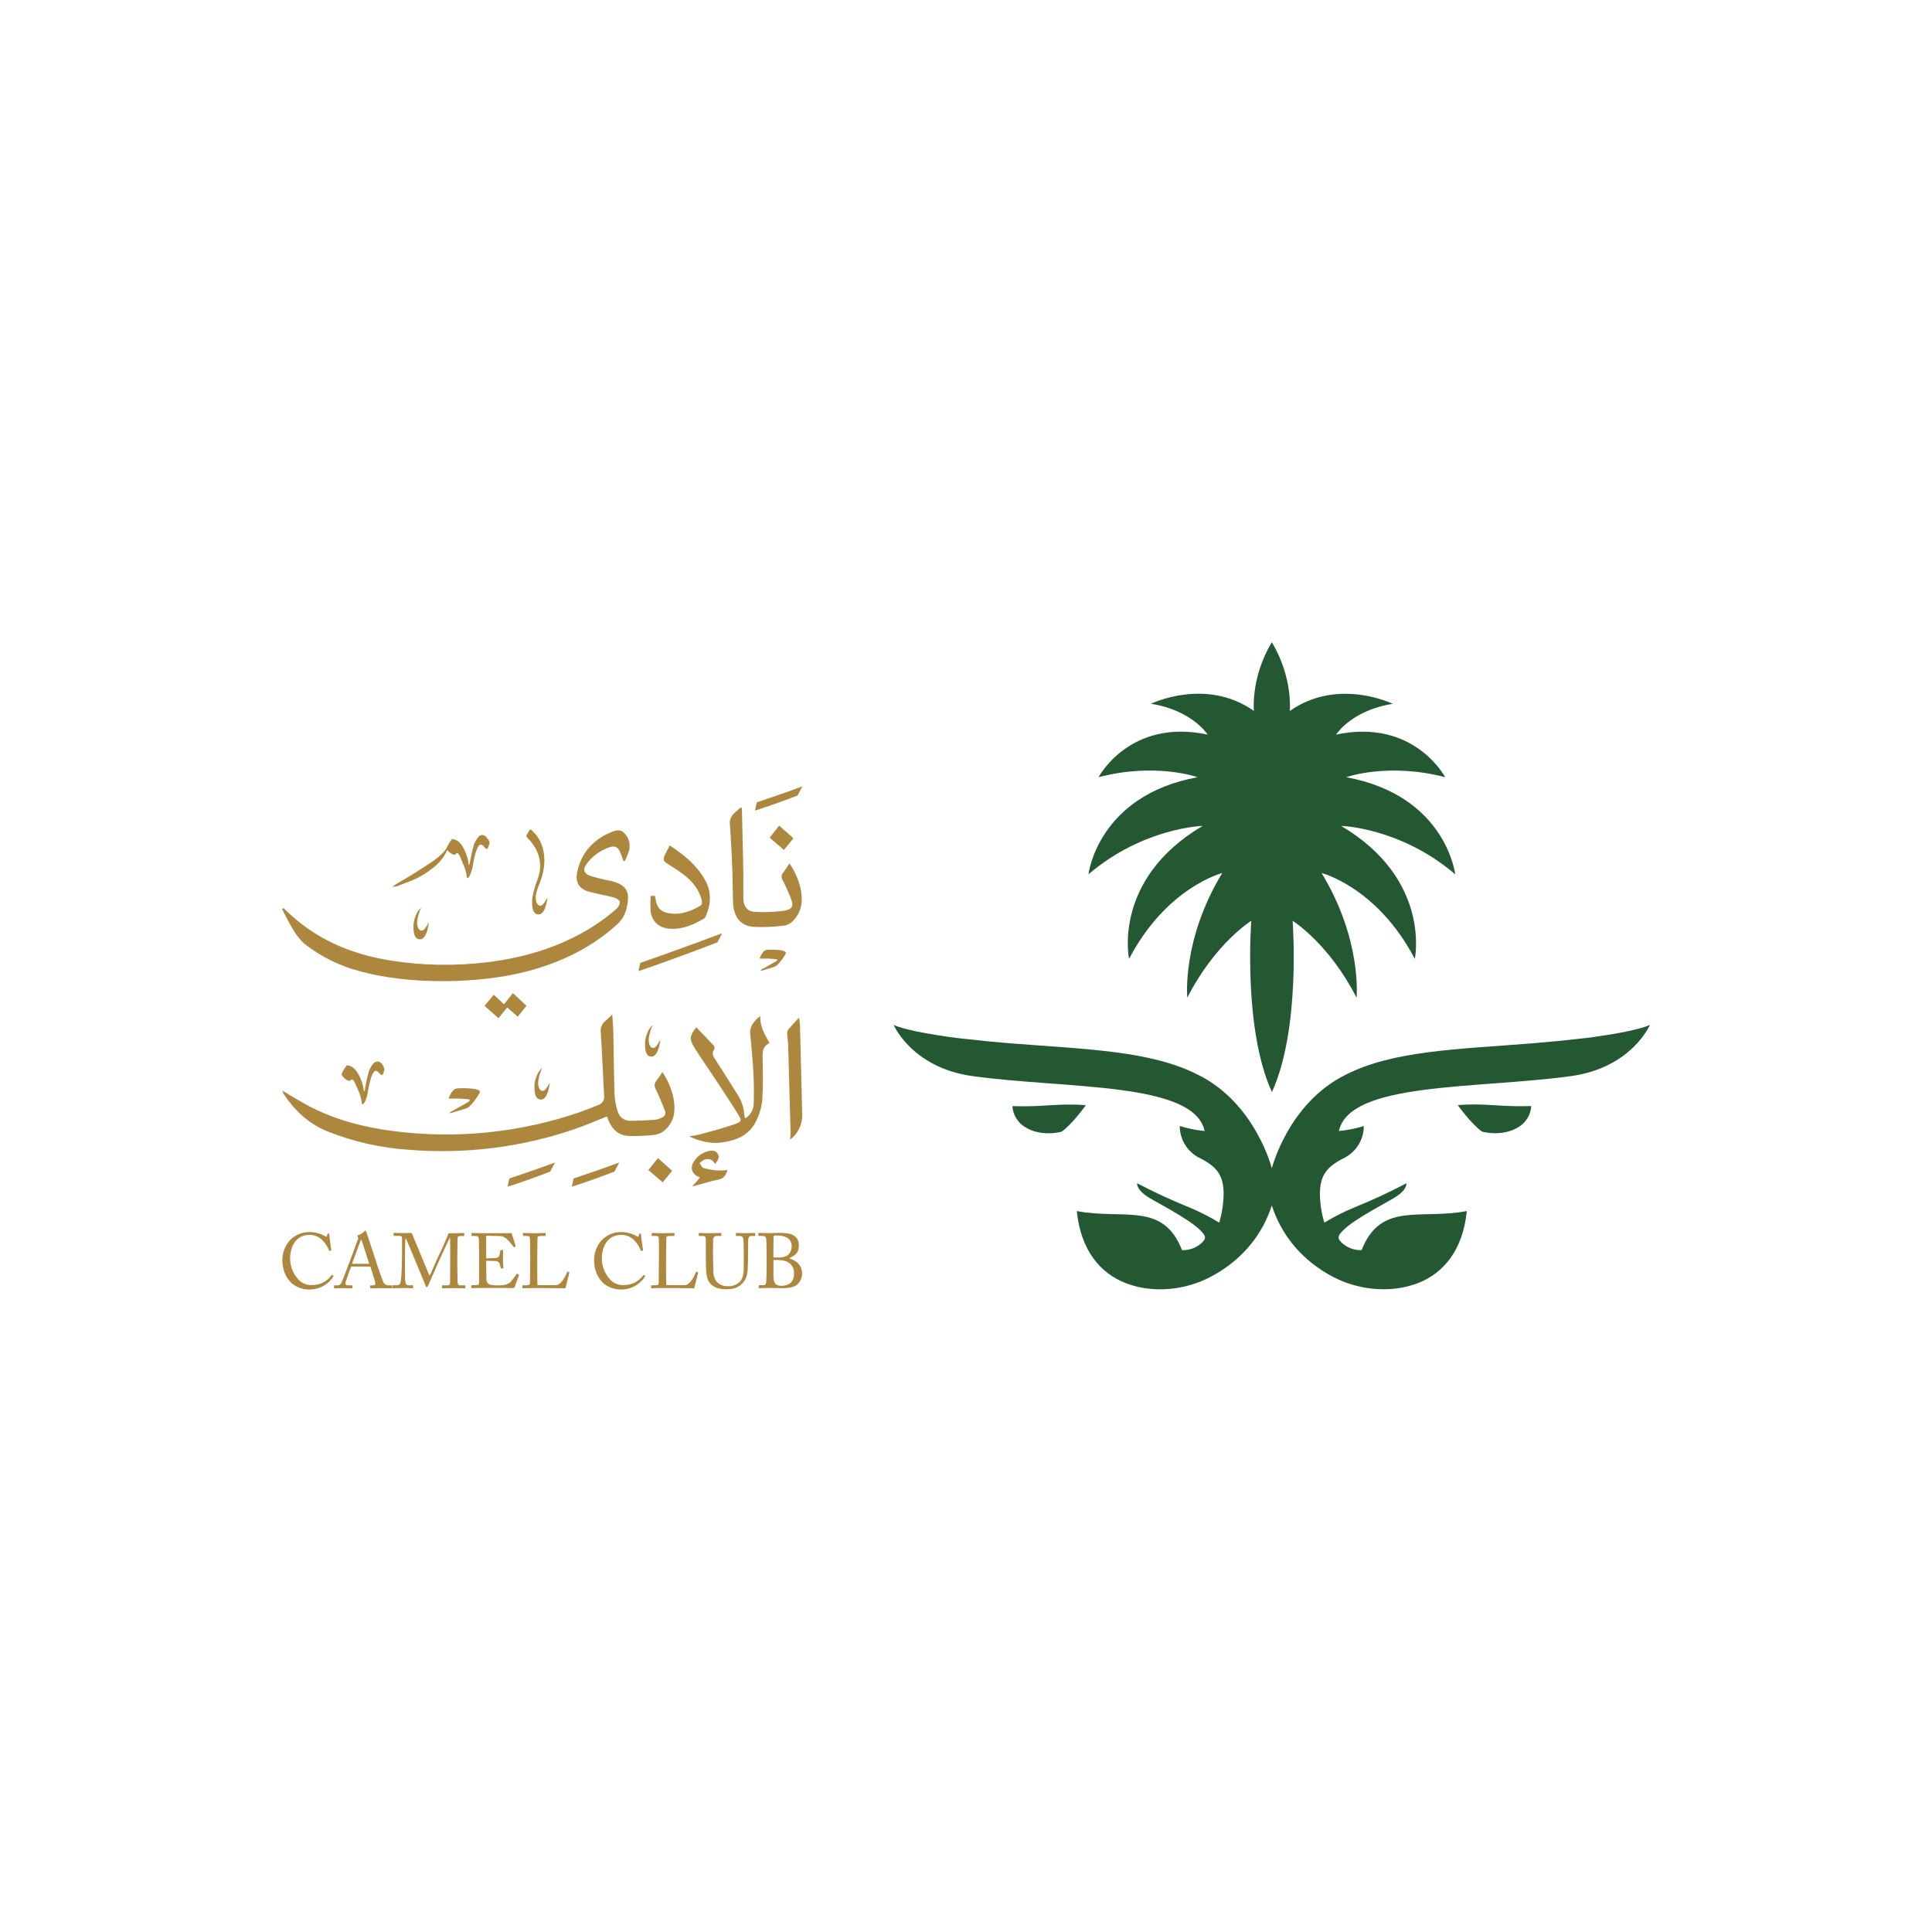 <svg xmlns="http://www.w3.org/2000/svg" id="Layer_1" data-name="Layer 1" viewBox="0 0 1000 1000"><defs><style> .cls-1 { fill: #ad873e; } .cls-2 { fill: #245832; } </style></defs><g><path class="cls-2" d="m658.29,332.41c-11.06,18.44-9.26,35.56-9.26,35.56-25-17.57-53.29-3.69-53.29-3.69,21.44,3.36,29.33,15.95,29.33,15.95-40.36-8.61-56.47,22.05-56.47,22.05,29.65-7.76,51.24,0,51.24,0-51.74,9.51-56.44,50.26-56.44,50.26,28.36-24.24,59.1-25.06,59.1-25.06-46.88,27.65-38.11,68.84-38.11,68.84,19.51-37.22,48.25-44.44,48.25-44.44-21.07,34.64-18.09,64.54-18.09,64.54,14.23-28.05,33.11-39.83,33.11-39.83,0,0-4.38,55.88,10.69,88.66,15.06-32.79,10.7-88.66,10.7-88.66,0,0,18.87,11.78,33.1,39.83,0,0,2.97-29.89-18.1-64.54,0,0,28.74,7.22,48.26,44.44,0,0,8.7-41.2-38.17-68.84,0,0,30.73.82,59.08,25.06,0,0-4.69-40.75-56.43-50.26,0,0,21.6-7.74,51.24,0,0,0-16.12-30.62-56.48-22.05,0,0,7.9-12.56,29.35-15.92,0,0-28.28-13.88-53.29,3.69-.05-.06,1.75-17.17-9.31-35.58"></path><path class="cls-2" d="m754.54,571.99s7.16,10.05,12.6,13.74c0,0,10.57,3.03,19.18-2.58,3.67-2.35,5.99-6.31,6.24-10.66-5.98.19-11.96.06-17.92-.36-3.82-.24-7.51-.46-11.66-.46-2.58,0-5.34.09-8.44.31"></path><path class="cls-2" d="m831.4,535.75c-1.76.29-3.6.59-5.59.88-3.09.44-6.27.81-9.51,1.14-6.5.77-14.06,1.51-22.89,2.23-38.65,3.11-72.32,3.69-96.89,16.29-29.76,14.67-38.22,48.43-38.22,48.43,0,0-8.47-33.77-38.24-48.43-24.58-12.56-58.23-13.18-96.88-16.25-8.84-.72-16.39-1.47-22.9-2.23-3.23-.34-6.42-.7-9.49-1.14-2-.28-3.84-.59-5.59-.87-18.44-2.88-22.66-5.35-22.66-5.35l1.89,1.6c-1.23-.97-1.89-1.6-1.89-1.6,0,0,9.4,22.22,40.94,26.56,48.84,6.7,114.49,2.86,120.04,28.39-4.37-.4-8.7-1.27-12.88-2.61-.01,7.05,3.99,13.49,10.31,16.6,9.94,5.03,14.12,10.16,11.75,26.27-.38,2.42-.93,4.8-1.64,7.14l-.31-.17c-4.73-2.86-9.66-5.37-14.76-7.51-9.33-3.76-18.48-7.98-27.39-12.66,0,0-.7,3.38,6.44,7.63,7.14,4.25,25.42,13.45,28.5,19.53.34.88.14,1.87-.51,2.56-.07.1-.14.18-.22.27-.1.14-.21.27-.33.4-2.81,2.84-6.68,4.37-10.66,4.24-9.83-25.32-30.58-15.64-54.48-20.26,2.08,20.39,12.16,32.14,25.19,37.25,11.12,4.37,24.58,4.34,36.73,0,0,0,28.96-8.93,39.03-40.14,10.05,31.21,39.02,40.14,39.02,40.14,12.19,4.3,25.61,4.32,36.75,0,13.01-5.11,23.1-16.86,25.17-37.25-23.9,4.62-44.59-5.06-54.47,20.26-3.99.13-7.85-1.41-10.67-4.24l-.33-.4c-.08-.08-.15-.17-.21-.27-.66-.68-.87-1.67-.55-2.56,3.02-6.06,21.33-15.26,28.48-19.51,7.16-4.25,6.44-7.63,6.44-7.63-8.91,4.69-18.05,8.91-27.38,12.67-5.1,2.14-10.03,4.65-14.76,7.51l-.3.17c-.71-2.34-1.27-4.73-1.65-7.14-2.37-16.11,1.82-21.25,11.77-26.27,6.32-3.11,10.32-9.55,10.3-16.6-4.19,1.32-8.51,2.19-12.88,2.57,5.56-25.52,71.21-21.68,120.04-28.39,31.55-4.34,40.94-26.55,40.94-26.55,0,0-.69.62-1.88,1.6l1.88-1.6s-4.24,2.45-22.64,5.35m-368.82-5.37h0"></path><path class="cls-2" d="m541.94,572.17c-5.96.42-11.95.54-17.92.36.26,4.35,2.58,8.31,6.26,10.66,8.6,5.61,19.16,2.58,19.16,2.58,5.46-3.69,12.6-13.75,12.6-13.75-3.08-.22-5.85-.3-8.42-.3-4.17,0-7.85.22-11.68.45"></path><path class="cls-1" d="m157.92,488.77c8.52,6.61,18.31,11.4,28.76,14.05,25.41,6.97,62.16,6.55,87.42-.39,16.93-4.65,32.4-12.14,45.49-24.1,2.34-2.15,3.97-4.96,4.67-8.07,2.24-8.92,0-12.51-8.91-14.48-3.34-.62-6.65-1.45-9.9-2.45-3.36-1.23-3.91-3.41-1.77-6.24,3-4.04,7.19-7.05,11.97-8.6,2.34-.77,4.12-.18,5.13,2.15.7,1.64,1.3,3.32,1.94,5l.63.08c.93-1.81,1.69-3.7,2.27-5.65.8-3.28-.21-6.73-2.67-9.05-2.34-2.19-5.06-.99-7.5.12-5.36,2.23-9.92,6.03-13.07,10.9-1.74,2.91-2.97,6.1-3.63,9.43-1.1,5.44,1.07,8.7,6.35,10.14,4.17,1.13,8.47,1.79,12.64,2.93,1.23.33,3.03,1.43,3.13,2.34-.12,1.45-.83,2.78-1.97,3.69-7.24,6.31-15.34,11.55-24.06,15.59-29.13,14.04-67.85,15.98-97.71,10.09-17.21-3.41-33.01-10.4-46.25-22.35-1.41-1.23-2.76-2.59-4.13-3.88l-.77.53c1.99,3.69,3.78,7.5,6.02,11.06,1.58,2.71,3.6,5.15,5.96,7.23"></path><path class="cls-1" d="m405.33,451.66c-.98,1.17-1.05,2.84-.17,4.08,1.49,2.88,2.84,5.83,4.03,8.85,1.8,4.52,1.08,6.15-3.81,6.87-4.86.62-9.76.79-14.65.53-3.84-.19-5.91-2.88-5.98-6.74-.08-4.58,0-9.17,0-13.75-.21-11.07-.49-22.13-.75-33.19l-.76-.35c-.95.88-1.84,1.84-2.86,2.63-1.99,1.54-2.97,4.05-2.56,6.53.57,7.64.91,15.3,1.23,22.97.23,5.74.14,11.51.38,17.21.31,7.28,3.91,11.92,10.5,12.45,5.15.23,10.31.03,15.43-.6,3.48-.29,5.67-2.66,7.48-5.59,4.15-6.73,1.99-17.44-4.18-26.68-1.12,1.66-2.1,3.27-3.26,4.77"></path><path class="cls-1" d="m346.46,480.67c6.65.58,12.37-2,17.91-5.2.47-.35.81-.83,1-1.38,2.7-6.32,2.99-12.58-.49-18.72-4.28-7.52-10.68-12.86-18.21-17.76-.92,1.78-1.75,3.2-2.45,4.7-1.23,2.84-.95,3.37,1.67,5.02,2.93,1.75,5.75,3.67,8.46,5.74,4.08,3.27,7.37,7.23,8.75,12.45.34,1.33.56,2.67-.96,3.51-4.58,2.54-9.34,4.43-14.75,3.83-5.41-.6-7.46-2.89-8.17-8.13-.06-.36-.16-.73-.27-1.08l-2.2.16c-.13,2.56-.13,5.13,0,7.7.56,5.33,4.26,8.7,9.59,9.17"></path></g><polygon class="cls-1" points="405.75 439.94 410.67 433.89 403.29 427.34 398.38 433.56 405.75 439.94"></polygon><polyline class="cls-1" points="265.51 514.01 260.86 519.8 255.6 514.88 250.8 520.63 258.01 527.03 262.55 521.44 267.98 526.24 272.51 520.61 265.51 514.04"></polyline><g><path class="cls-1" d="m371.31,487.77l2.38-4.45-.12-.19c-6.41,2.45-33.87,12.47-42.18,15.27l-.9,4.11.12.11c7.19-2.31,33.39-11.94,40.69-14.85"></path><path class="cls-1" d="m412.8,411.74l2.37-4.48-.11-.17c-6.41,2.46-15.1,5.41-23.36,8.2l-.88,4.11.12.12c7.18-2.32,14.61-4.92,21.92-7.79"></path><path class="cls-1" d="m205.19,458.81c5.72-2.25,8.84-3.28,9.35-3.69,3.16-1.39,6.13-3.18,8.84-5.33,3-2.13,5.48-4.9,7.28-8.11.36-.64.64-1.23.87-1.68.26.36.55.69.86.99,1.23.86,1.91,1.38,2.6,1.38.38.02.75-.1,1.03-.34,0-.35.34-.52.69-.52.53,0,1.56,1.73,2.78,5.2,1.06,2.12,1.75,4.4,2.08,6.75,0,.7.17,1.04.34,1.04.36,0,.7-.34,1.23-1.23.87-1.93,1.45-3.97,1.73-6.06,1.23-6.76,2.6-10.05,3.98-10.05.75.08,1.41.55,1.73,1.23.7.69,1.05,1.05,1.23,1.05.51,0,.86-.53,1.03-1.39.3-.6.48-1.24.53-1.91-.12-.87-.56-1.67-1.23-2.25-.49-.95-1.41-1.59-2.46-1.73-1.56,0-2.95,1.73-4.34,4.85-.93,3.31-1.67,6.67-2.25,10.05-.07.25-.19.49-.34.69q0,.18-.18,0v-.69c-.45-3.21-1.55-6.3-3.23-9.07-1.56-2.46-3.47-3.69-5.37-3.69-1.12,1.37-2.05,2.89-2.78,4.5-.86,1.73-3.1,4-6.57,6.59-8.5,5.72-15.07,9.7-19.76,12.3-1.03.69-1.56,1.23-1.56,1.38h.17c.59-.08,1.16-.2,1.73-.35"></path><path class="cls-1" d="m279.62,447.84c-.01,2.67-.54,5.32-1.56,7.79-1.09,2.81-1.91,5.71-2.46,8.67-.15.86-.21,1.73-.18,2.59,0,4.35,1.04,6.42,3.29,6.42s3.69-2.61,4.52-7.8c.17-.19.17-.53,0-.53s0-.17-.18,0c-.09.1-.15.21-.17.34-1.23,2.27-2.26,3.47-3.12,3.47-1.56,0-2.46-1.55-2.46-4.5,0-1.39.69-3.98,2.25-7.79,1.36-3.43,2.12-7.07,2.25-10.75,0-7.11-2.45-12.48-6.93-16.29-.34-.17-.52-.17-.69,0l-1.56,2.77c-.3.36-.24.9.12,1.19.01.01.03.02.05.03,4.51,4.51,6.76,9.35,6.76,14.39"></path><path class="cls-1" d="m405.91,492.3c-.6-.23-1.21-.38-1.84-.47-2.21-.25-4.45-.32-6.68-.22-.97,0-1.88.45-2.46,1.23-.71.95-1.29,2-1.71,3.13,0,0,0,.07.08.21h.87c2.27-.08,4.54,0,6.8.2.55,0,1.08.17,1.51.5-.15.19-.32.36-.51.51-.88.53-1.8,1.04-2.69,1.55l-4.39,2.46c-.53.26-1.01.63-1.39,1.08.29-.01.57-.04.85-.08l6.39-1.93c.6-.21,1.14-.56,1.6-1.02,1.01-.96,1.91-2.03,2.7-3.18.53-.75,1.03-1.51,1.48-2.31.45-.79.28-1.23-.57-1.59"></path><path class="cls-1" d="m217.95,469.86c-3.36,2.84-3.9,8.29-3.93,8.68-.03.4,0,.8,0,1.23,0,4.32,1.04,6.4,3.3,6.4s3.69-2.59,4.51-7.79c.17-.17.17-.51,0-.51s0-.17-.17,0c-.1.09-.16.21-.19.34-1.23,2.25-2.25,3.47-3.11,3.47-1.56,0-2.46-1.56-2.46-4.52.29-2.52.99-4.98,2.06-7.27v-.03Z"></path><path class="cls-1" d="m339.84,559.25c-1.35,1.66-1.23,3.1-.25,4.91,1.7,3.42,3.08,7,4.51,10.54.79,1.92,0,3.23-1.86,3.93-.98.47-2.01.79-3.08.96-3.97.28-7.97.48-11.95.55-3.98.08-6.41-1.38-7.6-5.15-.91-2.93-1.43-5.98-1.54-9.05-.34-10.34-.38-20.68-.6-31.02-.06-3.11-.36-6.15-.56-9.83-1.51,1.44-2.54,2.52-3.69,3.47-1.74,1.44-2.59,3.69-2.24,5.92.69,10.9,1.1,21.81,1.71,32.72.3,2.15-1.02,4.19-3.1,4.8-3.1,1.23-6.15,2.46-9.32,3.58-31.1,10.73-64.26,14.1-96.89,9.83-14.75-1.87-29.12-5.58-42.48-12.39-4.91-2.46-9.48-5.46-14.75-8.53.19.64.44,1.27.73,1.87,5.76,8.6,12.9,15.29,22.67,19.27,13.49,5.37,27.74,8.57,42.22,9.51,28.85,2.34,57.86-1.26,85.26-10.57,5.72-1.95,11.27-4.4,17.13-6.7.29.75.59,1.6.93,2.45,2.06,4.7,5.54,7.56,10.73,7.68,4.08.07,8.16-.1,12.22-.5,4.18-.38,7.02-2.65,9.22-6.37,3.91-6.61,1.23-17.94-4.41-26.23-1.03,1.49-1.91,2.97-3.01,4.31"></path><path class="cls-1" d="m393.55,525.85c-3.31,2.71-5.61,5.26-5.22,9.34.56,6.31,1.23,12.62,1.57,18.94.31,5.89.42,11.81.2,17.7-.23,2.94-1.89,5.58-4.44,7.07-.16-.48-.27-.97-.36-1.46-.23-4.1-1.57-8.06-3.88-11.45-3.85-6.05-7.63-12.15-11.53-18.15-.98-1.54-1.55-2.8-.28-4.46.32-.67.28-1.46-.11-2.09-2.97-3.25-6.07-6.39-9.12-9.57-3.53,4.66-3.69,6.15-.71,10.97,3.3,5.22,6.87,10.25,10.25,15.39,4.04,6.15,8.11,12.21,11.94,18.44,2.21,3.61,2.12,4.06-1.94,5.47-5.72,1.99-11.61,3.5-17.45,5.1-1.91.53-3.88.75-5.83,1.11,5.25,2.31,10.57,3.87,16.09,3.23,8.09-.94,15.37-3.69,18.94-11.84,1.52-3.15,2.49-6.53,2.88-10.01.45-7.13.37-14.31.16-21.46-.1-3.3-.13-6.24,3.22-8.04.12,0,.12-.28.23-.51-2.23-4.11-4.92-8.09-4.61-13.73"></path><path class="cls-1" d="m414.04,530.64c0-1.08-.26-2.17-.47-3.95-2.23,2.46-3.93,4.23-5.53,6.15-.42.58-.64,1.3-.6,2.01.1,2.17.47,4.32.53,6.48.43,14.89.84,29.78,1.23,44.67,0,1.1-.12,2.2-.23,3.81.82-.66,1.23-.92,1.54-1.23,3.19-3.15,4.89-7.49,4.7-11.97-.39-15.32-.77-30.63-1.13-45.94"></path><path class="cls-1" d="m371.62,605.88c-2.54-.22-5.06-.66-7.54-1.32-.84-.25-1.32-1.66-1.97-2.54.73-.72,1.56-1.32,2.46-1.78,2.19-.61,4.24-.33,5.56,2.24,1.23-1.78,2.62-3.21,1.46-5.17-1.15-1.97-3.18-1.99-5.1-1.44-3.28.82-6.07,2.98-7.67,5.96-1.43,2.21-.79,5.15,1.43,6.57.15.1.32.19.48.27.54.33,1.12.62,1.58.87l-4.09,4.63c5.1-1.39,9.35-2.78,13.71-3.63,2.9-.57,3.82-2.35,4.58-4.92-1.63.17-3.28.23-4.92.19"></path></g><polyline class="cls-1" points="335.63 605.63 343 612 347.92 605.99 340.54 599.44 335.63 605.58"></polyline><g><path class="cls-1" d="m296.89,609.95l-.88,4.11.11.12c7.19-2.32,14.62-4.91,21.93-7.79l2.37-4.45-.12-.17c-6.41,2.46-15.08,5.4-23.36,8.19"></path><path class="cls-1" d="m263.64,609.95l-.88,4.11.12.12c7.18-2.32,14.62-4.91,21.92-7.79l2.37-4.45-.11-.17c-6.41,2.46-15.1,5.4-23.36,8.19"></path><path class="cls-1" d="m184.98,555.13c-1.56-2.46-3.47-3.69-5.37-3.69-.17,0-.69.69-1.56,2.08-.53.75-.95,1.58-1.23,2.46,0,.53.51,1.23,1.39,2.09.67.68,1.52,1.16,2.45,1.38.52,0,.86-.18.86-.35s.36-.34.87-.34,1.39,1.56,2.77,5.03c1.05,2.12,1.75,4.4,2.08,6.75,0,.7.19,1.04.36,1.04s.69-.34,1.23-1.23c.9-1.91,1.49-3.96,1.73-6.07,1.23-6.59,2.46-10.04,3.99-10.04.72.15,1.35.6,1.73,1.23.71.7,1.05,1.05,1.23,1.05s.87-.35,1.04-1.39c.27-.6.38-1.25.35-1.91-.14-.83-.51-1.6-1.05-2.25-.49-.91-1.43-1.5-2.46-1.56-1.56,0-2.95,1.56-4.32,4.67-1.01,3.34-1.77,6.76-2.26,10.23-.17.34-.34.51-.34.69h-.17v-.69c-.45-3.26-1.57-6.39-3.3-9.18"></path><path class="cls-1" d="m242.67,570.21c-1.07.64-2.14,1.23-3.21,1.84-1.75.97-3.5,1.92-5.22,2.89-.63.29-1.2.71-1.67,1.23.34-.01.69-.05,1.02-.11,2.54-.75,5.08-1.51,7.61-2.3.72-.25,1.37-.67,1.91-1.23,1.2-1.14,2.28-2.41,3.21-3.78.62-.89,1.23-1.81,1.77-2.75.54-.95.34-1.49-.69-1.89-.71-.27-1.45-.45-2.19-.54-2.64-.31-5.3-.4-7.95-.27-1.17-.03-2.27.5-2.99,1.41-.85,1.12-1.54,2.37-2.03,3.69,0,0,0,.08.08.23h1.05c2.7-.08,5.41,0,8.1.23.64.01,1.27.23,1.8.6-.18.22-.38.42-.6.6"></path><path class="cls-1" d="m280.57,552.8c-3.36,2.85-3.9,8.29-3.93,8.69s0,.8,0,1.23c0,4.32,1.04,6.4,3.3,6.4s3.69-2.59,4.5-7.79c.17-.17.17-.53,0-.53s0-.17-.17,0c-.09.1-.15.22-.17.36-1.23,2.25-2.25,3.47-3.13,3.47-1.56,0-2.45-1.56-2.45-4.52.29-2.52.98-4.98,2.05-7.29v-.03Z"></path><path class="cls-1" d="m337.81,530.59c-3.36,2.85-3.9,8.29-3.93,8.68-.03.4,0,.82,0,1.23,0,4.34,1.03,6.41,3.3,6.41,2.08,0,3.69-2.6,4.5-7.81.17-.17.17-.51,0-.51s0-.17-.17,0c-.09.09-.15.21-.17.34-1.23,2.25-2.25,3.47-3.13,3.47-1.56,0-2.45-1.56-2.45-4.5.28-2.52.97-4.98,2.04-7.29l.03-.03Z"></path><path class="cls-1" d="m150.44,663.62c-2.89-2.73-4.29-7.37-4.29-11.24-.06-3.93,1.41-7.74,4.09-10.63,2.67-2.64,6.28-4.1,10.03-4.04,2.84.03,5.63.79,8.1,2.2.51.32.71.28.8,0l.32-1.16c.09-.25.16-.25.52-.25s.44.09.44.64c0,.76.82,6.66,1.01,7.78,0,.2,0,.37-.16.4l-.6.16c-.2,0-.28,0-.4-.32-.72-1.82-1.78-3.5-3.13-4.92-1.78-1.97-4.32-3.1-6.98-3.08-7.18,0-10.07,6.38-10.03,12.3.03,3.78,1.4,7.44,3.86,10.31,1.84,2.34,4.73,3.6,7.7,3.37,3.93-.01,7.61-1.91,9.91-5.1.12-.2.19-.23.32-.11l.52.39c.12.09.21.16.08.37-2.58,4.13-7.08,6.66-11.95,6.74-3.74.18-7.4-1.15-10.16-3.69"></path><path class="cls-1" d="m191.12,654.14c-.36-1.23-3.6-11.22-3.81-11.82-.12-.29-.2-.57-.32-.57s-.32.28-.45.6c-.19.51-4,10.79-4.29,11.79h8.87Zm-9.38,1.45c-.4.99-2.6,7.09-2.82,7.94,0,.28-.11.67-.11.88,0,.56.48.88,1.36.88h1.88c.28,0,.4.08.4.27v.92c0,.28-.12.37-.32.37-.56,0-2.21-.12-4.57-.12-2.94,0-3.81.12-4.38.12-.19,0-.28-.09-.28-.34v-.95c0-.2.16-.27.32-.27h1.4c1.23,0,1.77-.56,2.34-1.86.27-.64,3.21-8.05,4.37-11.34.28-.8,3.53-9.43,3.89-10.51.2-.43.2-.93,0-1.36-.14-.14-.23-.32-.28-.52,0-.12.09-.28.36-.36,1.26-.38,2.41-1.08,3.33-2.01.21-.19.32-.36.53-.36s.32.23.45.68c.76,2.53,3.89,11.52,4.65,14.09.93,3.12,3.53,10.58,4.09,11.75.47,1.09,1.54,1.8,2.73,1.81h1.41c.23,0,.32.11.32.27v1.01c0,.19-.12.28-.41.28-.73,0-1.56-.12-4.82-.12s-4.73.12-5.65.12c-.2,0-.32-.12-.32-.37v-.92c0-.24.12-.27.37-.27h.99c1.14,0,1.49-.4,1.23-1.54-.32-1.44-1.97-6.58-2.52-8.18h-9.94Z"></path><path class="cls-1" d="m222.3,660.29c.56-.6,4.57-10.19,4.91-10.71.35-.52,4.64-9.97,4.78-10.79.08-.45.52-.48.93-.48,5.33,0,6.7-.12,7.14-.12.2,0,.23.12.23.28v.93c0,.23,0,.36-.32.36h-1.83c-1.23,0-1.32.72-1.32,1.64,0,1.16-.12,6.89-.12,9.59v2.8c0,2,.12,8.51.12,9.31,0,1.52.36,2.17,1.36,2.17h2.41c.25,0,.28.12.28.27v.92c0,.25,0,.37-.36.37s-1.23-.12-5.62-.12c-3.69,0-5.25.12-5.78.12-.28,0-.32-.12-.32-.37v-.92c0-.2,0-.27.32-.27h2.73c.67,0,1.04-.24,1.12-1.45,0-.48.08-7.46.08-10.42v-2.57c0-2.66,0-9.83-.12-10.16h-.08c-.4.53-6.15,13.17-6.3,13.52-.14.36-4.69,10.71-4.85,11.07s-.48.96-.8.96-.44-.32-.6-.73c-.16-.4-5.26-12.91-5.52-13.39-.76-1.84-4.41-10.83-4.92-11.31-.16.57-.24,10.71-.24,11.18s0,8.95.08,10.36c.2,2.28.57,2.93,1.84,2.93h2.01c.24,0,.28.12.28.27v1.01c0,.16,0,.28-.36.28s-1.53-.12-4.92-.12-4.82.12-5.17.12-.37,0-.37-.37v-.95c0-.12,0-.24.25-.24h2.13c1.52,0,1.88-1.04,2.12-2.45.48-2.85.6-13.12.6-13.84v-7.79c0-.92,0-1.49-1.65-1.49h-2.45c-.25,0-.29-.12-.29-.28v-1.03c0-.12,0-.25.29-.25s1.47.12,4.91.12c1.88,0,2.93-.12,3.41-.12.47-.09.93.21,1.05.67l8.91,21.48Z"></path><path class="cls-1" d="m251.67,651.34c.32,0,4.61-.16,5.09-.23,1.16-.21,1.49-.53,1.84-1.77.18-.64.28-1.3.32-1.97-.01-.14.09-.27.23-.29h1.06c.13,0,.25.11.25.25,0,.03,0,.06-.01.09-.12.67-.12,3.97-.12,4.57,0,1.4.16,3.33.25,4.17.02.16-.09.3-.25.32l-.88.12c-.21,0-.28-.09-.32-.36-.09-.53-.34-1.45-.45-1.9-.15-.85-.86-1.49-1.73-1.56-1.88-.2-4.65-.2-5.28-.2v2.46c0,2.16.08,6.06.08,6.86,0,2.09,1.04,2.89,2.28,3.12.99.19,1.98.28,2.97.29.68,0,2.69,0,3.53-.12,1.26-.17,2.47-.65,3.5-1.41,1.2-1.32,2.3-2.72,3.28-4.2.12-.21.25-.37.48-.25l.65.36c.19.12.19.25.07.56l-2.12,5.9c-.12.38-.49.63-.88.6-.2,0-1.08,0-3.49-.08-2.41-.09-6.3,0-12.56,0h-3.41c-.79,0-1.36.08-1.72.08s-.37-.08-.37-.28v-1.06c0-.16.12-.21.41-.21h1.6c1.84,0,2.01-.27,2.01-1.75v-13.41c0-3.33-.09-8.35-.12-8.75-.16-1.23-.57-1.56-2.06-1.56h-1.43c-.21,0-.32,0-.32-.29v-1.08c0-.12.07-.19.28-.19.87,0,2.29.12,4.91.12h13.69c.64,0,1.4-.08,1.6-.08s.28.08.32.2c.16.56,1.93,6.06,2.05,6.46,0,.16,0,.27-.12.36l-.6.32c-.12.08-.28,0-.32-.12-1.2-1.64-2.54-3.18-4.02-4.57-.9-.63-1.95-1-3.05-1.08l-7.13-.19v11.73Z"></path><path class="cls-1" d="m274.42,648.73c0-2.57-.08-6.83-.12-7.54-.08-1.04-.27-1.45-1.47-1.45h-1.89c-.24,0-.27-.2-.27-.4v-.88c0-.21,0-.28.27-.28.44,0,1.89.12,5.22.12,3.89,0,5.57-.12,5.94-.12s.36.12.36.32v.92c0,.2-.08.32-.4.32h-2.46c-1.23,0-1.41.4-1.41,1.56,0,.53-.11,6.59-.11,9.39v3.45c0,.68,0,9.34.11,10.99.88.07,8.83.16,10.07,0,2.37-.37,4.78-5.18,5.34-6.75.08-.16.16-.23.32-.16l.65.24c.12.09.12.12.08.36-.03.24-1.72,6.92-1.97,7.99-.51,0-3.69-.08-7.22-.08h-13.24c-.84,0-1.23.08-1.56.08s-.32-.08-.32-.28v-1.01c0-.2,0-.28.28-.28h1.97c1.49,0,1.72-.56,1.72-1.08,0-.76.12-10.75.12-13.19v-2.25Z"></path><path class="cls-1" d="m311.78,663.62c-2.89-2.73-4.29-7.37-4.29-11.24-.06-3.93,1.41-7.74,4.09-10.63,2.67-2.64,6.27-4.1,10.02-4.04,2.84.03,5.63.79,8.1,2.2.53.32.73.28.82,0l.32-1.16c.08-.25.16-.25.52-.25s.44.09.44.64c0,.76.8,6.66,1.01,7.78,0,.2,0,.37-.16.4l-.6.16c-.21,0-.28,0-.4-.32-.73-1.82-1.79-3.5-3.14-4.92-1.77-1.98-4.31-3.1-6.97-3.08-7.18,0-10.07,6.38-10.03,12.3.03,3.78,1.39,7.44,3.84,10.31,1.84,2.34,4.74,3.6,7.71,3.37,3.93-.01,7.61-1.91,9.91-5.1.12-.2.19-.23.32-.11l.52.39c.12.09.19.16.08.37-2.59,4.13-7.09,6.66-11.96,6.74-3.74.18-7.39-1.15-10.14-3.69"></path><path class="cls-1" d="m341.11,648.73c0-2.57-.09-6.83-.12-7.54-.08-1.04-.28-1.45-1.49-1.45h-1.88c-.25,0-.29-.2-.29-.4v-.88c0-.21,0-.28.29-.28.44,0,1.88.12,5.21.12,3.9,0,5.58-.12,5.94-.12s.36.12.36.32v.92c0,.2-.08.32-.4.32h-2.46c-1.23,0-1.4.4-1.4,1.56,0,.53-.12,6.59-.12,9.39v3.45c0,.68,0,9.34.12,10.99.87.07,8.83.16,10.07,0,2.36-.37,4.77-5.18,5.33-6.75.08-.16.16-.23.32-.16l.64.24c.12.09.12.12.08.36-.05.24-1.72,6.92-1.95,7.99-.53,0-3.69-.08-7.23-.08h-13.23c-.84,0-1.29.08-1.57.08s-.32-.08-.32-.28v-1.01c0-.2,0-.28.28-.28h1.93c1.47,0,1.72-.56,1.72-1.08,0-.76.12-10.75.12-13.19l.05-2.25Z"></path><path class="cls-1" d="m370.76,666.46c-2.42-.84-4.23-2.87-4.78-5.37-.48-1.81-.64-4.49-.64-9.75v-9.54c0-1.42-.28-2.06-1.52-2.06h-1.88c-.25,0-.28-.08-.28-.36v-.88c0-.25,0-.32.36-.32s2.37.12,5.5.12,5.06-.12,5.49-.12.37.08.37.25v1.03c0,.21,0,.28-.32.28h-2.02c-.98-.07-1.84.66-1.91,1.65,0,.36-.09,3.17-.09,5.21v2.66c0,2.11.16,7.21.21,8.49-.08,1.78.35,3.55,1.23,5.1,1.52,1.96,3.91,3.04,6.38,2.89,2.21.08,4.37-.72,6.01-2.21,1.58-1.69,2.09-4.09,2.09-7.06v-8.6c0-3.05-.09-5.39-.2-6.38-.01-.99-.82-1.78-1.8-1.77h-1.78c-.23,0-.28-.12-.28-.32v-.96c0-.21,0-.28.28-.28s2.25.12,4.92.12,4.04-.12,4.4-.12.4.16.4.28v.88c0,.23,0,.4-.23.4h-1.64c-1.49,0-1.61,1.13-1.72,1.61-.12.48-.09,6.14-.09,6.65s-.09,7.59-.2,9.15c-.25,3.29-1.13,5.81-3.38,7.74-1.6,1.49-4.04,2.45-7.54,2.45-1.84.06-3.67-.23-5.41-.84"></path><path class="cls-1" d="m400.33,654.67v5.53c0,3.69.88,5.34,4.21,5.34s6.46-1.6,6.46-6.38c.18-2.75-1.45-5.3-4.01-6.3-1.74-.55-3.56-.77-5.39-.67h-1.23l-.05,2.48Zm0-3.84c.76.07,1.45.07,2.12.07,1.75.14,3.5-.23,5.05-1.04,1.49-1.14,2.32-2.93,2.25-4.8.08-1.64-.66-3.21-1.97-4.21-1.66-.98-3.57-1.46-5.5-1.36-.45-.05-.89-.05-1.33,0-.33.08-.56.38-.56.71,0,.81-.08,4.29-.08,7.62v3.02Zm-3.53-1.58c0-1.47-.09-6.37-.12-7.09-.12-2.32-.76-2.46-2.6-2.46h-1.23c-.24,0-.32-.08-.32-.28v-.99c0-.21.08-.29.32-.29.64,0,2.46.12,5.34.12,1.23,0,3.69-.12,5.09-.12,3.13,0,5.7.29,7.1,1.08,2.04,1.03,3.26,3.18,3.09,5.46,0,3.97-1.78,4.91-4.92,6.61l.12.08c3.89,1.23,6.49,3.69,6.49,7.94-.07,2.37-1.2,4.58-3.08,6.01-1.69,1.05-3.97,1.45-7.66,1.45-2.76,0-4.32-.12-6.02-.12-2,0-4.36.12-5.13.12-.48,0-.56-.09-.56-.25v-1.04c0-.2.08-.27.36-.27h1.93c1.23,0,1.45-.49,1.61-1.77.11-.93.19-6.22.19-9.51v-4.69Z"></path></g></svg>